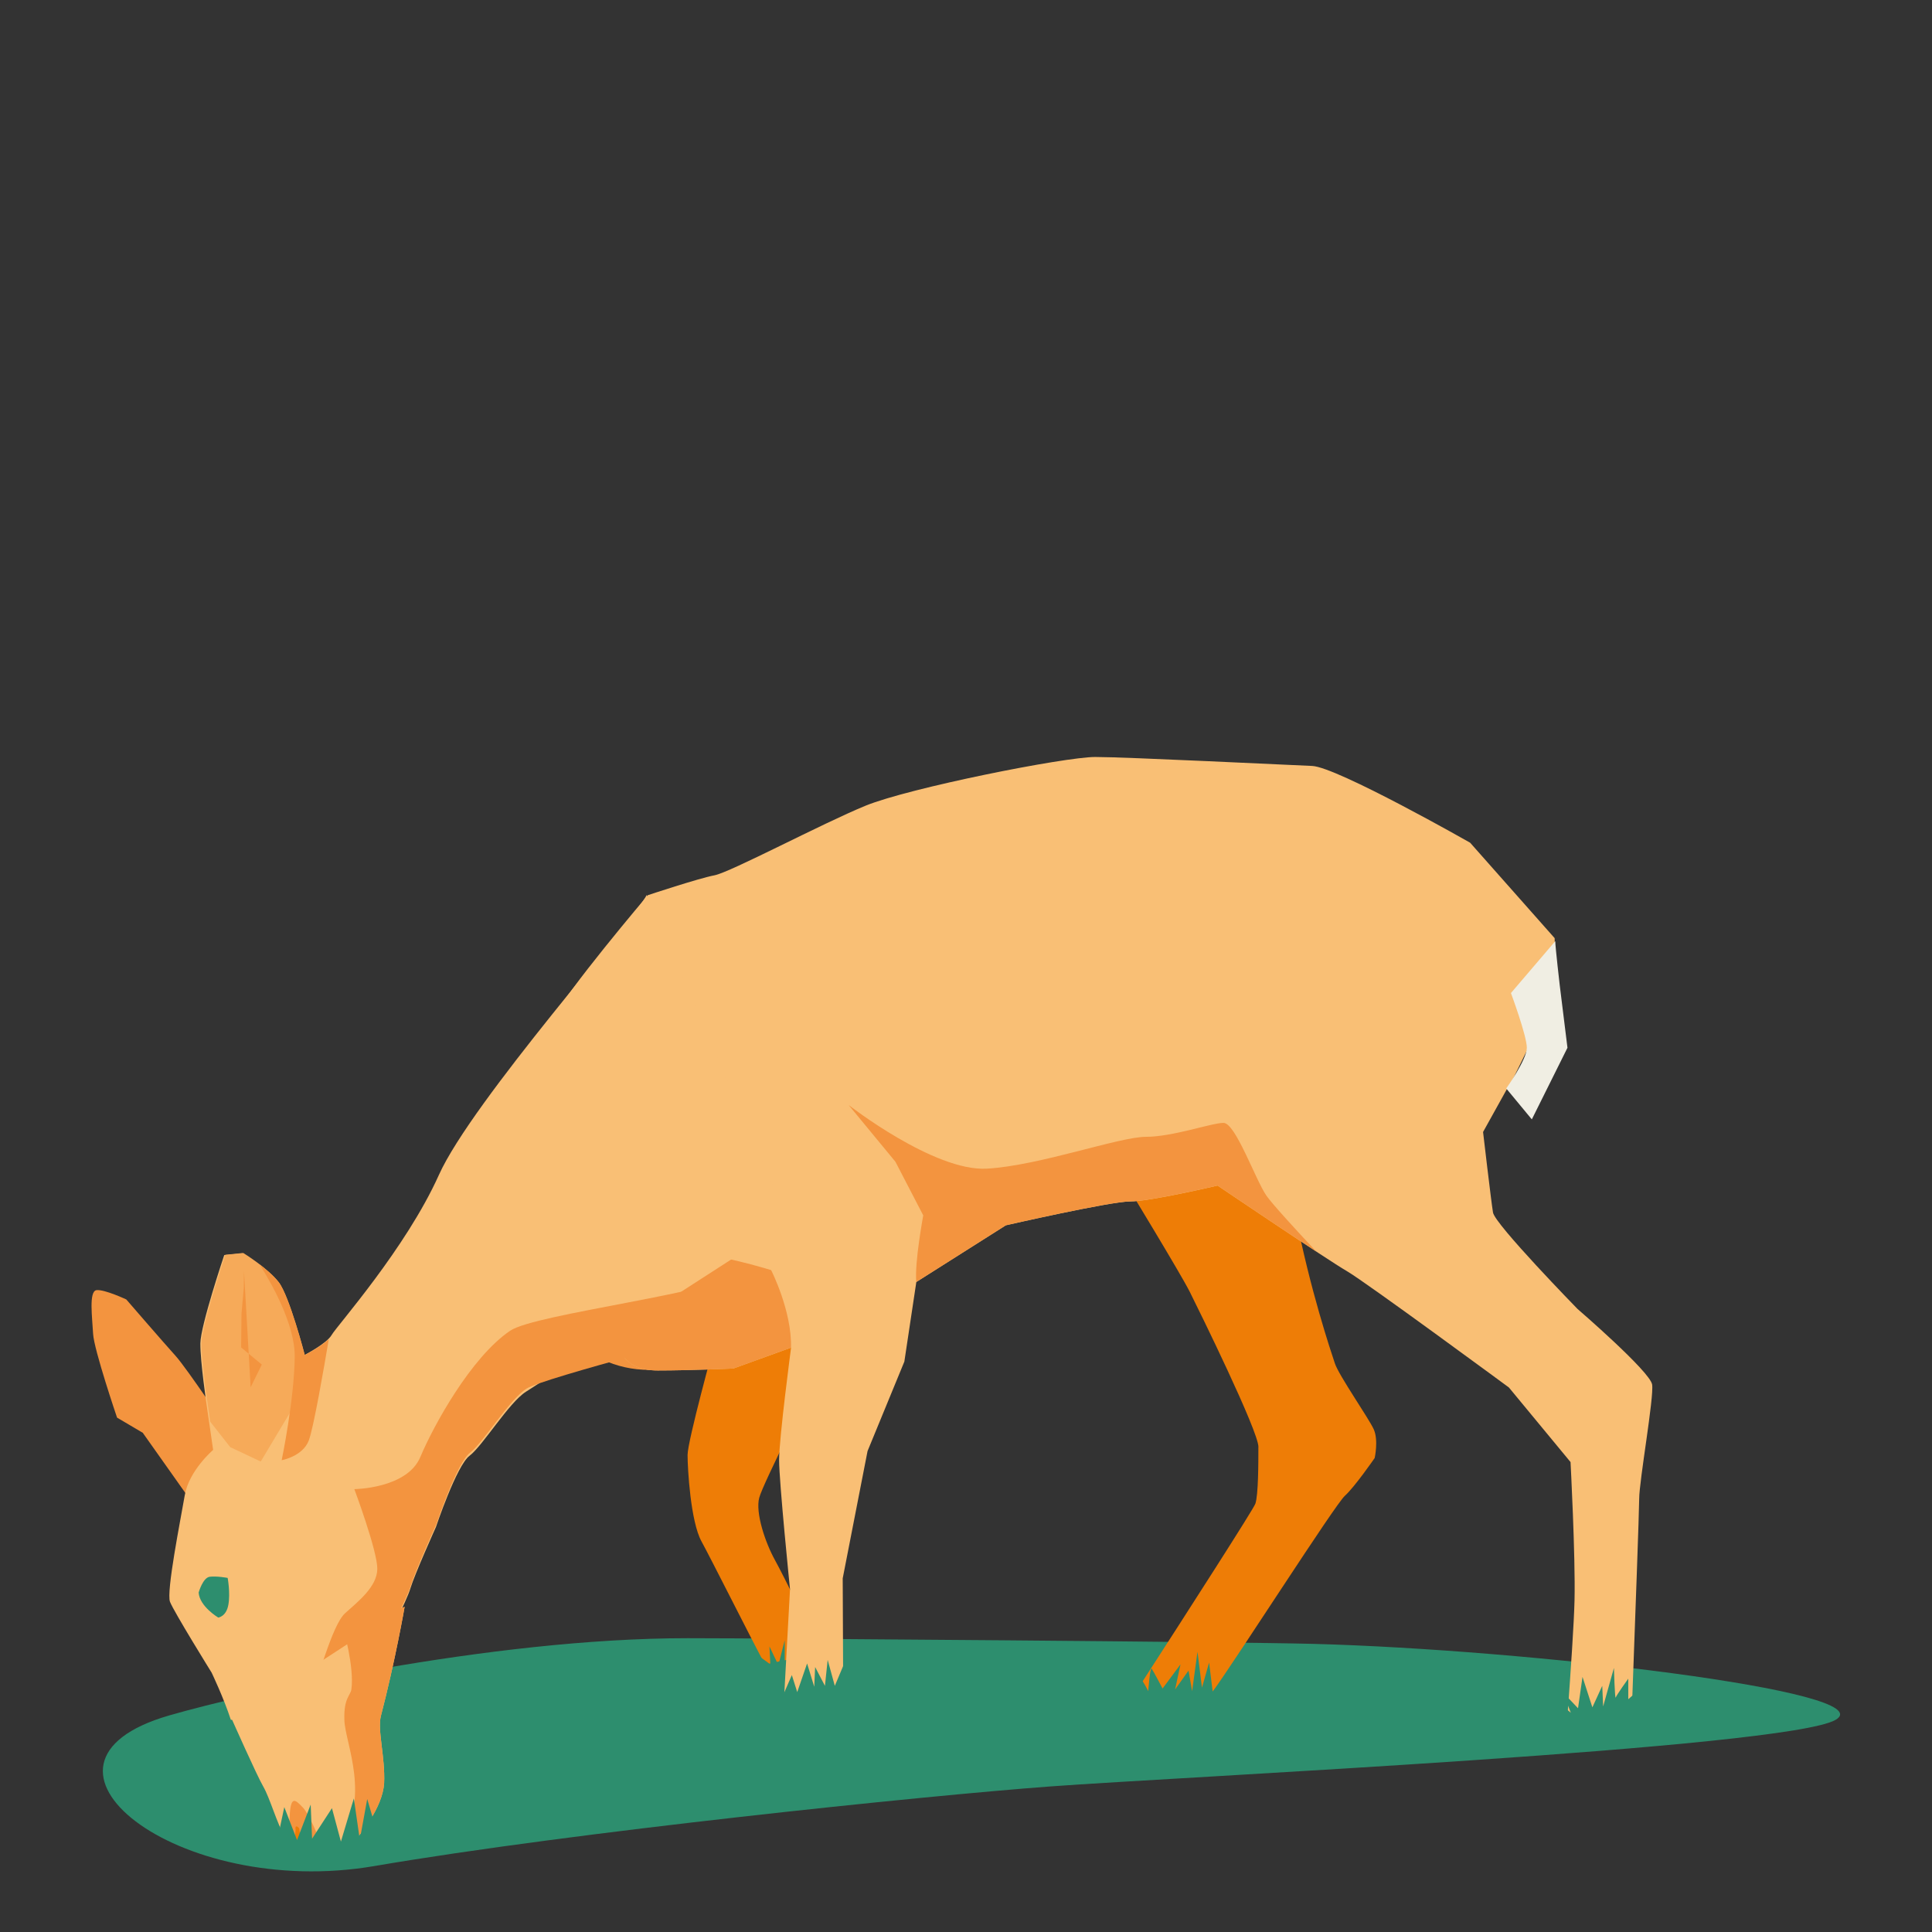 <svg id="etTS15RhyPG1" xmlns="http://www.w3.org/2000/svg" xmlns:xlink="http://www.w3.org/1999/xlink" viewBox="0 0 500 500" shape-rendering="geometricPrecision" text-rendering="geometricPrecision">
<rect x="0" y="0" width="500" height="500" fill="#333333" stroke="none"/>
<style><![CDATA[
#etTS15RhyPG10_tr {animation: etTS15RhyPG10_tr__tr 11300ms linear infinite normal forwards}@keyframes etTS15RhyPG10_tr__tr { 0% {transform: translate(209.01px,26.32px) rotate(0deg)} 28.319% {transform: translate(209.01px,26.32px) rotate(0deg);animation-timing-function: cubic-bezier(0.42,0,0.58,1)} 33.628% {transform: translate(209.01px,26.32px) rotate(-13.024deg);animation-timing-function: cubic-bezier(0.42,0,0.58,1)} 38.938% {transform: translate(209.01px,26.32px) rotate(0deg)} 44.248% {transform: translate(209.01px,26.32px) rotate(-13.024deg);animation-timing-function: cubic-bezier(0.42,0,0.58,1)} 49.558% {transform: translate(209.01px,26.32px) rotate(0deg)} 54.867% {transform: translate(209.01px,26.32px) rotate(-13.024deg);animation-timing-function: cubic-bezier(0.42,0,0.58,1)} 60.177% {transform: translate(209.01px,26.32px) rotate(0deg)} 68.142% {transform: translate(209.01px,26.32px) rotate(0deg);animation-timing-function: cubic-bezier(0.42,0,0.58,1)} 73.451% {transform: translate(209.01px,26.32px) rotate(-13.024deg);animation-timing-function: cubic-bezier(0.42,0,0.58,1)} 78.761% {transform: translate(209.01px,26.32px) rotate(0deg)} 84.071% {transform: translate(209.01px,26.32px) rotate(-13.024deg);animation-timing-function: cubic-bezier(0.42,0,0.58,1)} 89.381% {transform: translate(209.01px,26.32px) rotate(0deg)} 94.69% {transform: translate(209.01px,26.32px) rotate(-13.024deg);animation-timing-function: cubic-bezier(0.42,0,0.58,1)} 100% {transform: translate(209.01px,26.32px) rotate(0deg)}} #etTS15RhyPG15_tr {animation: etTS15RhyPG15_tr__tr 11300ms linear infinite normal forwards}@keyframes etTS15RhyPG15_tr__tr { 0% {transform: translate(89.5px,43.452px) rotate(0.135deg);animation-timing-function: cubic-bezier(0.42,0,0.58,1)} 10.619% {transform: translate(89.5px,43.452px) rotate(20.086deg);animation-timing-function: cubic-bezier(0.42,0,0.58,1)} 17.699% {transform: translate(89.5px,43.452px) rotate(20.086deg);animation-timing-function: cubic-bezier(0.42,0,0.58,1)} 25.664% {transform: translate(89.5px,43.452px) rotate(1.416deg);animation-timing-function: cubic-bezier(0.42,0,0.58,1)} 30.973% {transform: translate(89.5px,43.452px) rotate(-0.415deg);animation-timing-function: cubic-bezier(0.42,0,0.58,1)} 38.053% {transform: translate(89.5px,43.452px) rotate(2.955deg);animation-timing-function: cubic-bezier(0.42,0,0.58,1)} 43.363% {transform: translate(89.5px,43.452px) rotate(0.135deg);animation-timing-function: cubic-bezier(0.42,0,0.58,1)} 50.442% {transform: translate(89.5px,43.452px) rotate(2.955deg);animation-timing-function: cubic-bezier(0.42,0,0.58,1)} 56.637% {transform: translate(89.5px,43.452px) rotate(0.135deg);animation-timing-function: cubic-bezier(0.42,0,0.58,1)} 69.027% {transform: translate(89.5px,43.452px) rotate(20.086deg);animation-timing-function: cubic-bezier(0.42,0,0.58,1)} 75.221% {transform: translate(89.5px,43.452px) rotate(20.086deg);animation-timing-function: cubic-bezier(0.42,0,0.58,1)} 82.301% {transform: translate(89.5px,43.452px) rotate(1.416deg);animation-timing-function: cubic-bezier(0.42,0,0.58,1)} 87.611% {transform: translate(89.5px,43.452px) rotate(-0.415deg);animation-timing-function: cubic-bezier(0.42,0,0.58,1)} 94.69% {transform: translate(89.5px,43.452px) rotate(2.955deg);animation-timing-function: cubic-bezier(0.42,0,0.58,1)} 100% {transform: translate(89.5px,43.452px) rotate(0.135deg)}} #etTS15RhyPG16_tr {animation: etTS15RhyPG16_tr__tr 11300ms linear infinite normal forwards}@keyframes etTS15RhyPG16_tr__tr { 0% {transform: translate(17.537px,100.655px) rotate(0deg)} 12.389% {transform: translate(17.537px,100.655px) rotate(0deg);animation-timing-function: cubic-bezier(0.42,0,0.58,1)} 14.159% {transform: translate(17.537px,100.655px) rotate(-4.895deg);animation-timing-function: cubic-bezier(0.42,0,0.58,1)} 15.929% {transform: translate(17.537px,100.655px) rotate(0deg)} 69.912% {transform: translate(17.537px,100.655px) rotate(0deg);animation-timing-function: cubic-bezier(0.42,0,0.58,1)} 71.681% {transform: translate(17.537px,100.655px) rotate(-4.895deg);animation-timing-function: cubic-bezier(0.42,0,0.58,1)} 73.451% {transform: translate(17.537px,100.655px) rotate(0deg)} 100% {transform: translate(17.537px,100.655px) rotate(0deg)}}
]]></style>
<g transform="matrix(1.811 0 0 1.811 23.846 195.906)"><path d="M174.5,126.74c-10.5-.28-78.12-.81-89.39-.81-28.33,0-62.95,7.81-74.11,11.04-23.67,6.85,1.15,26.35,29.34,21.52s78.5-10.04,96.64-11.38c18.14-1.35,105.17-5.45,112.16-9.51s-44.03-10.05-74.64-10.86Z" fill="#2d8e6e"/><g><circle r="26.25" transform="matrix(.649 0 0 0.711 79.56 68.923)" fill="#f3943f"/><g><path d="M96.17,129.71c2.56-.61,5.37-1.19,8.1-1.59-1.47-3-5.51-11.23-6.67-13.31-1.42-2.56-2.84-6.82-2.27-8.95s7.67-16.06,7.67-16.06l.14-9.95h-9.09l-5.12,3.98c0,0-3.84,13.93-3.84,15.91s.43,9.52,1.99,12.36c1.35,2.46,6.95,13.62,9.08,17.6Z" fill="#ee7d06"/><path d="M166.66,98.61c0,2.27,0,6.82-.43,8.1-.25.74-9.27,14.79-16.82,26.48c3.07.79,6.62,1.18,10.41.83.1-.14.21-.33.3-.45c3.41-4.69,17.48-26.71,18.9-27.99s4.26-5.4,4.26-5.4.57-2.56-.14-4.12-4.97-7.67-5.54-9.38-3.55-10.52-5.68-21.46-19.75-7.96-19.75-7.96l-4.55,3.55c0,0,7.96,13.07,9.24,15.63s9.81,19.89,9.81,22.17Z" fill="#ee7d06"/><path d="M75.58,84.83c0,0,.57,2.84,5.26,2.84s10.8-.28,10.8-.28l8.24-2.98c0,0-1.71,12.93-1.71,16.06s1.56,18.47,1.56,18.47l-.87,15.9c2.81-.59,5.74-1.1,8.47-1.34l-.07-16.12l3.55-18.19l5.26-12.79l1.71-11.37l12.79-8.1c0,0,14.92-3.41,17.76-3.41s12.5-2.27,12.5-2.27s15.77,10.66,18.47,12.22s23.16,16.63,23.16,16.63l8.81,10.66c0,0,.71,13.36.57,19.75-.07,3.11-.54,10.13-1.01,16.52c3.33-.37,5.55-1.35,9.23-1.61.45-12.19,1.02-27.85,1.02-29.4c0-2.56,2.13-14.49,1.85-16.34s-10.66-10.8-10.66-10.8-11.79-12.08-12.08-13.78c-.28-1.71-1.42-11.51-1.42-11.51l3.55-6.39h.14l3.41-6.96c0,0,3.27-7.53,3.27-8.24s-.14-6.11-.14-6.11L196.92,12.25c0,0-19.03-10.83-22.59-10.97C170.78,1.14,147.76,0,143.35,0s-26.57,4.41-32.82,6.96c-6.25,2.56-19.33,9.52-21.6,9.95s-9.52,2.84-9.52,2.84-11.95,14.07-13.51,17.62" fill="#f9bf75"/><g id="etTS15RhyPG10_tr" transform="translate(209.01,26.32) rotate(0)"><path d="M205.17,51.15l-3.655-4.419c0,0,2.945-4.111,2.945-5.811c0-1.71-2.27-7.82-2.27-7.82l6.333-7.415c.02.95.637,6.275.637,6.275s1.107,8.96,1.107,8.96L205.18,51.14Z" transform="translate(-208.447,-25.685)" fill="#f0eee3"/></g><path d="M118.77,65.51l-3.98-7.67-6.68-8.1c0,0,12.22,9.52,19.75,9.09s18.9-4.55,22.74-4.55s9.38-1.99,11.08-1.99c1.71,0,4.55,8.1,6.11,10.37.83,1.2,4.17,4.84,7.13,8-5.59-3.67-14.09-9.42-14.09-9.42s-9.66,2.27-12.5,2.27-17.76,3.41-17.76,3.41l-12.79,8.1c-.28-2.7.99-9.52.99-9.52Z" fill="#f3943f"/><path d="M73.39,75.84c2.75-1.87,5.16-3.47,6.3-4.36c3.27-2.56,17.34,1.85,17.34,1.85s2.98,5.83,2.84,11.08l-8.24,2.98c0,0-6.11.28-10.8.28s-5.26-2.84-5.26-2.84" fill="#f3943f"/></g><g id="etTS15RhyPG15_tr" transform="translate(89.5,43.452) rotate(0.135)"><g transform="translate(-89.5,-43.452)"><g id="etTS15RhyPG16_tr" transform="translate(17.537,100.655) rotate(0)"><path d="M14.38,106.64L7.36,96.77L3.68,94.61c0,0-3.32-9.69-3.45-11.96-.12-2.27-.66-6.12.48-6.25s4.25,1.32,4.25,1.32s5.35,6.16,7.04,8.02s7.72,10.87,7.72,10.87l-.08,8.81-5.27,1.23Z" transform="translate(-17.537,-100.655)" fill="#f3943f"/></g><path d="M99.561,66.506C99.561,66.506,64.53,89.23,62.11,90.77c-2.43,1.54-6.18,7.76-8.04,9.17-1.86,1.4-4.78,10.19-4.78,10.19s-3.04,6.79-3.63,8.78c-.59,1.98-3.47,7.36-4.2,9.34-.5,1.37-4.79,8.62-7.39,12.96-2.29-.83-6.06-.86-8.71-1.5-2.88-.69-2.93-2.03-5.32-1.96-1.03-3.14-2.76-6.73-2.76-6.73s-5.41-8.67-5.97-10.1s1.47-11.68,2.07-15.23s4.04-6.5,4.04-6.5l-.94-6.4c0,0-.94-6.26-.92-8.82s3.38-12.62,3.38-12.62l2.56-.26c0,0,3.53,2.16,5.08,4.16s3.75,10.41,3.75,10.41s3.28-1.68,4-2.95s10.557-12.353,15.26-22.89s28.149-37.026,29.6-40.07" fill="#f9bf75"/><path d="M15.4,119.58c0,0,.59-2.13,1.58-2.26c1-.13,2.56.16,2.56.16s.41,2.14.11,3.84-1.44,1.83-1.44,1.83-2.69-1.59-2.81-3.58Z" fill="#2d8e6e"/><path d="M24.21,100.83l-4.35-2.04-2.87-3.64-.35-2.41c0,0-.94-6.26-.92-8.82s3.38-12.62,3.38-12.62l2.56-.26c0,0,3.53,2.16,5.08,4.16s3.75,10.41,3.75,10.41l-1.19,6.7-5.07,8.52Z" fill="#f6aa59"/><path d="M26.73,75.2c1.55,2,3.75,10.41,3.75,10.41s2.25-1.15,3.43-2.27c-.64,3.87-2.15,12.74-2.83,14.49-.87,2.27-3.86,2.81-3.86,2.81s1.78-8.65,1.83-14.76c.04-4.71-3.46-10.72-5.06-13.22.98.75,2.05,1.66,2.74,2.55Z" fill="#f3943f"/><polyline points="21.77,73.6 21.75,76.01 21.43,79.71 21.39,84.54 24.35,86.98 22.76,90.23" fill="#f3943f"/><path d="M91.856,82.117c0,0-27.166,7.063-29.596,8.603s-6.18,7.76-8.04,9.17c-1.86,1.4-4.78,10.19-4.78,10.19s-3.04,6.79-3.63,8.78c-.59,1.98-3.47,7.36-4.2,9.34-.5,1.37-4.79,8.62-7.39,12.96-1.67-.61-3.22-1.22-4.94-1.76.82-1.21,1.53-2.39,1.89-3.34c1.31-3.4,3.37-11.48,5.23-13.17s4.58-3.8,4.6-6.35c.02-2.56-3.31-11.4-3.31-11.4s7.53-.08,9.42-4.61s7.23-14.29,12.8-18.08c3.63-2.47,29.762-5.453,34.912-8.903" transform="translate(-.077-.392)" fill="#f3943f"/><path d="M20.2,137.7c0,0,3.56,7.97,4.47,9.53c2.04,3.51,3.53,13.53,9.31,8.96.27-.21.83-.24,1.43-.34c0,0,.79.85,2.62-1.12.49-.62,3.72-4.44,3.94-7.96.16-3.75-1.01-7.61-.48-9.64c2.02-7.8,3.35-15.58,3.35-15.58" fill="#f9bf75"/><path d="M35.41,155.85c0,0,.79.85,2.62-1.12.49-.62,3.72-4.44,3.94-7.96.16-3.75-1.01-7.61-.48-9.64c2.02-7.8,3.35-15.58,3.35-15.58l-8.78,3.07c0,0,1.63,5.47,1.2,8.74-.12.91-1.12,1.21-.99,4.45.13,3.34,3.92,10.96-.84,18.04" fill="#f3943f"/><path d="M30.33,150.23c-1.13-1.18-1.77-1.78-1.87,1.82-.08,2.99-.87,2.07-.87,2.07s1.14,2.62,2.81,3.1c.98.35,1.99-.02,2.67-.4.51-.28-1.61-5.43-2.73-6.59Z" fill="#f3943f"/><path d="M29.34,153.45c0,0-.27,2.06-.17,2.66s.57.64.76.67.71-.36.63-.74-.72-2.31-.68-2.61-.71-.88-.54.02Z" fill="#ee7d06"/></g></g></g><polygon points="21.03,156.68 18.59,151.2 22.86,155.95 21.51,150.37 24.13,155.01 24.74,150.06 26.34,155.34 27.46,150.07 29.28,154.78 31.23,149.7 31.43,154.58 34.27,150.22 35.55,154.99 37.4,148.83 38.25,154.73 39.31,148.91 40.94,154.46 44.75,148.93 45.01,154.34 39.62,157.67 22,158.21 21.03,156.68" fill="#2d8e6e"/><polygon points="95.51,130.82 94.1,127.62 96.92,129.67 96.79,127.11 98.07,129.79 98.97,126.21 98.97,129.41 98.71,134.14 99.99,131.2 100.76,133.63 102.17,129.54 103.19,132.87 103.32,130.05 104.72,132.74 105.11,129.03 106.13,132.74 107.8,128.77 108.82,134.66 93.85,137.6 95.51,130.82" fill="#2d8e6e"/><path d="M147.59,133.63c.13-.38-.26-3.84.9-3.33c1.15.51,2.43,3.2,2.43,3.2s.26-3.58.51-3.2s1.54,2.82,1.54,2.82l2.56-3.45-.77,3.58l1.92-2.69.51,2.94.77-5.63.64,5.12l1.02-3.58.51,4.16l3.08-3.26-2.18,4.86-13.82.64.38-2.18Z" fill="#2d8e6e"/><path d="M210.03,137.34l-2.05-3.45l3.33,2.69-1.15-2.94l2.18,2.3.64-4.48l1.41,4.35l1.41-3.07.13,2.94l1.54-5.5c0,0,.13,4.61.26,4.22.13-.38,1.79-2.69,1.79-2.69v2.94l2.05-1.79-1.28,3.97-10.24.51Z" fill="#2d8e6e"/></g></svg>
